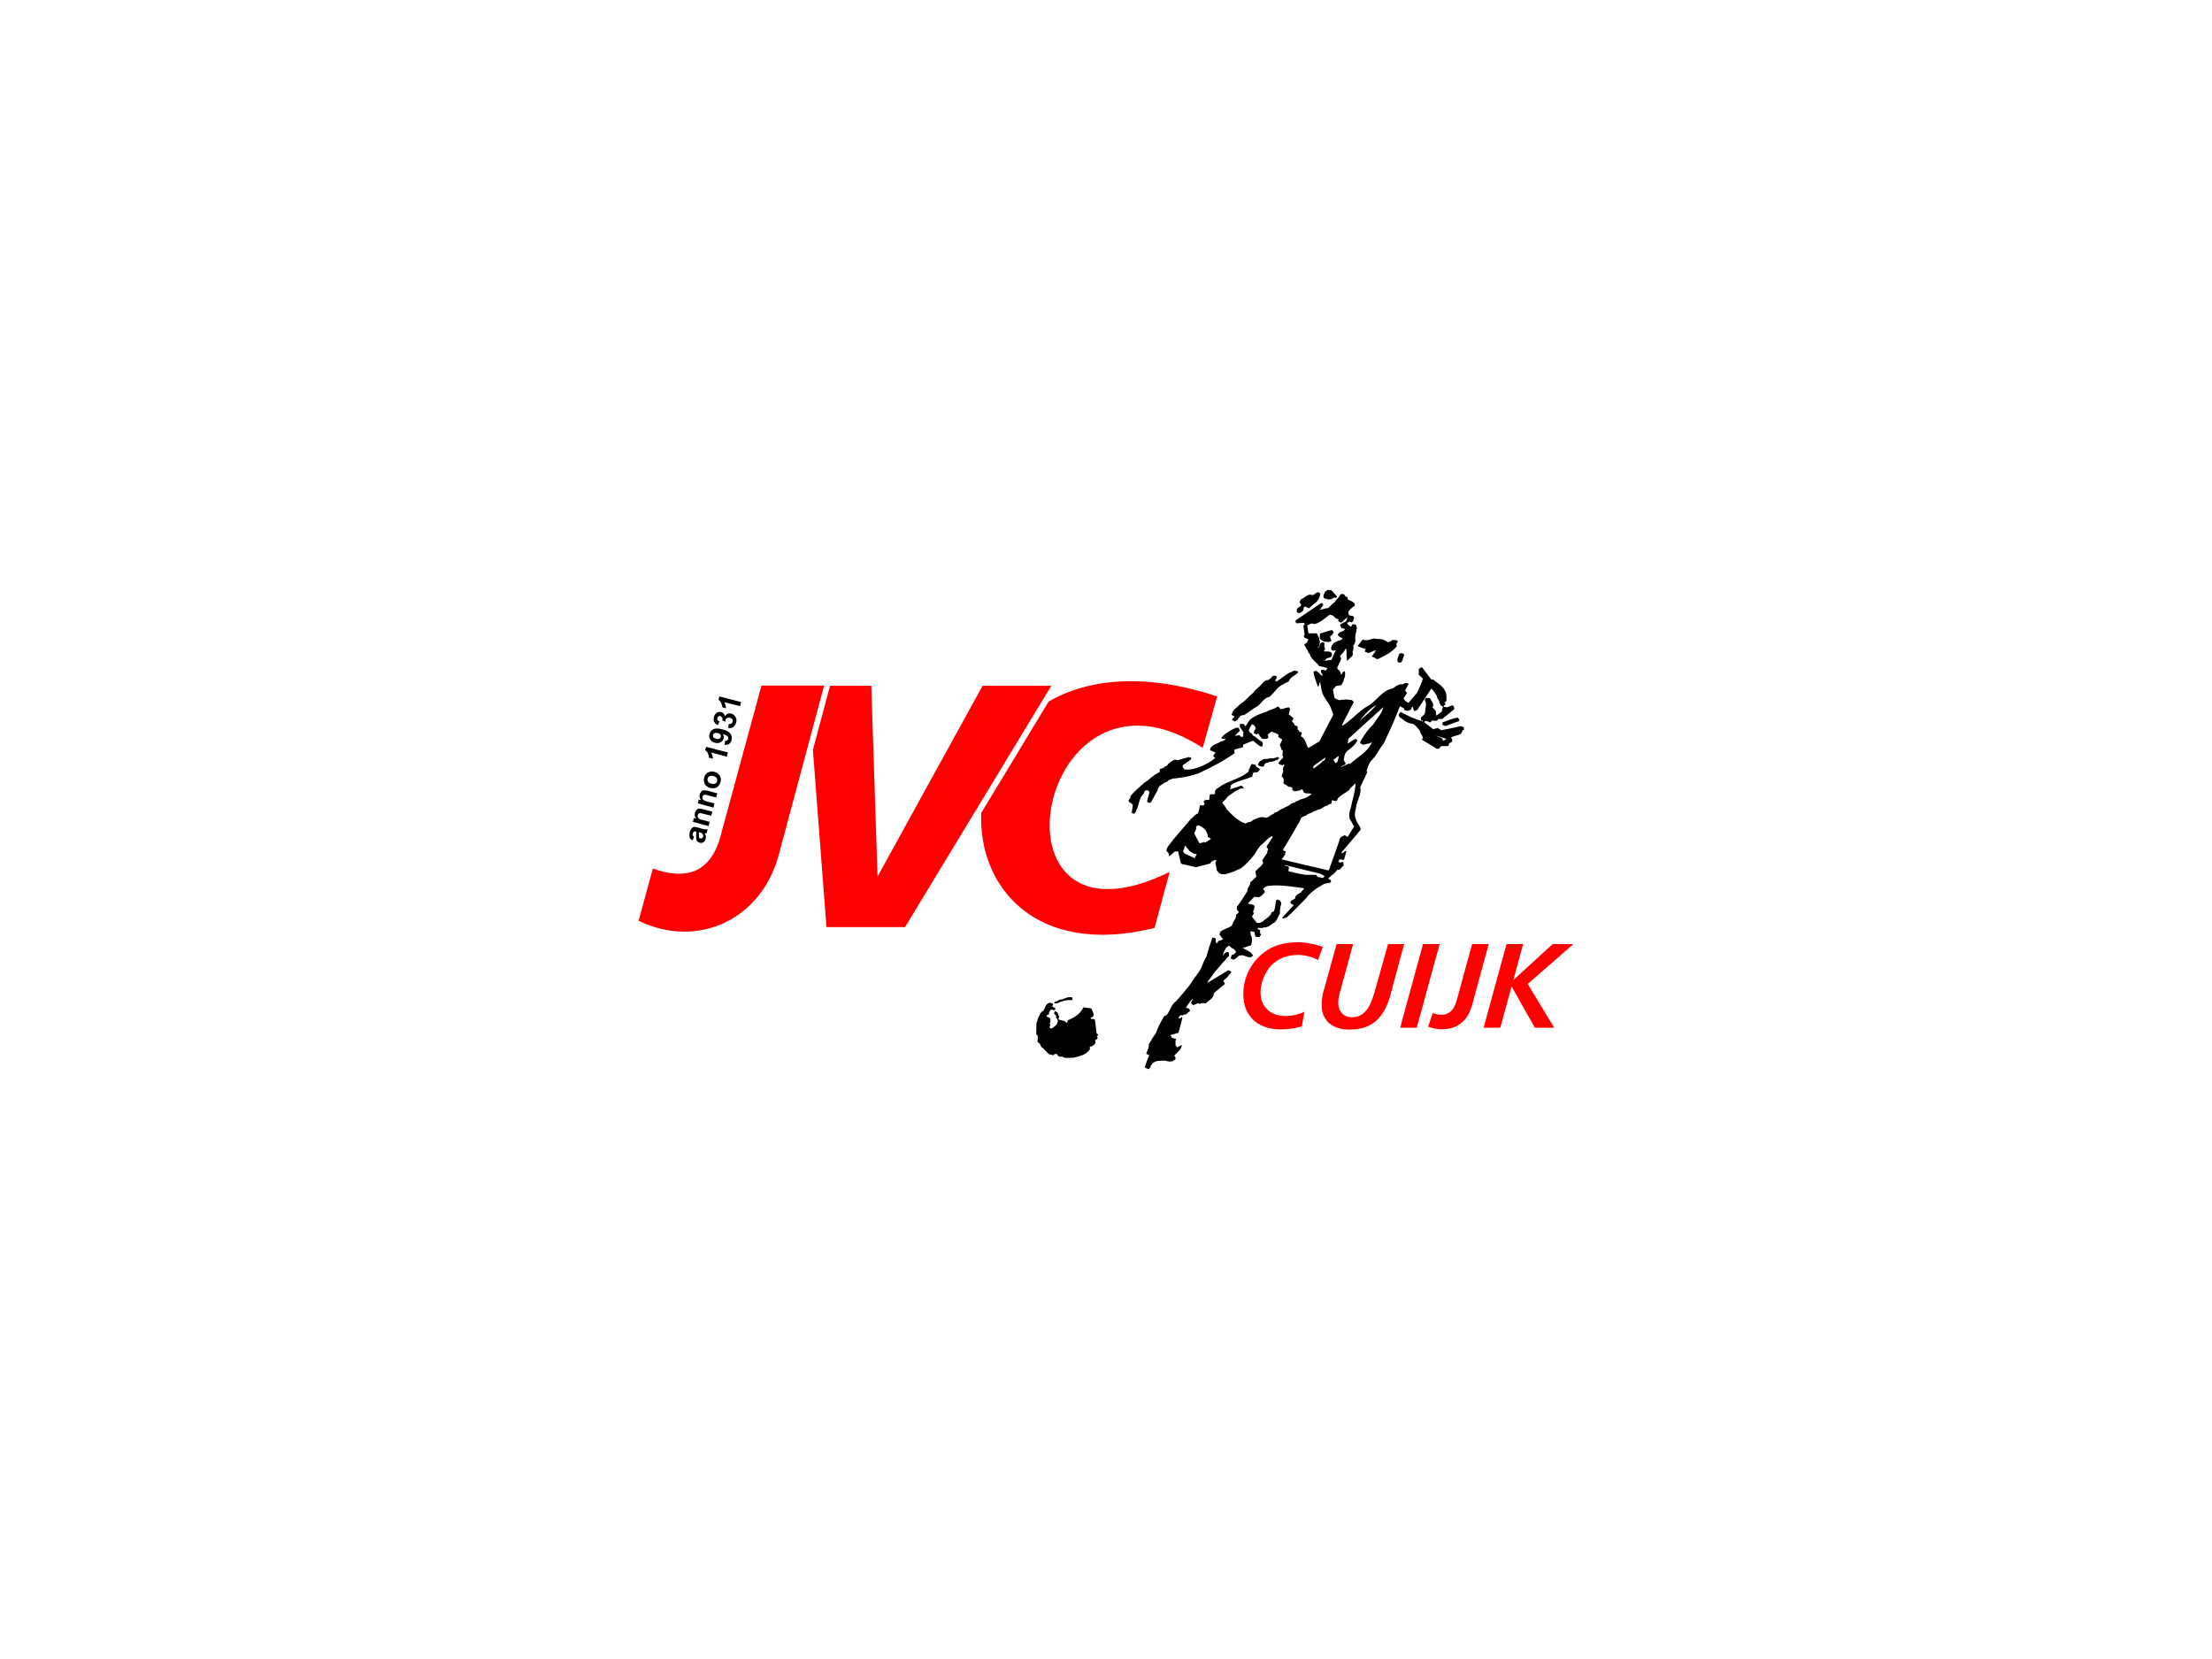 <?xml version="1.0" encoding="UTF-8"?>
<svg xmlns="http://www.w3.org/2000/svg" xmlns:xlink="http://www.w3.org/1999/xlink" width="800pt" height="600pt" viewBox="0 0 800 600" version="1.1">
<g id="surface1">
<path style=" stroke:none;fill-rule:nonzero;fill:rgb(100%,0%,0%);fill-opacity:1;" d="M 423.02 315.344 C 353.719 349.285 374.648 231.379 434.988 270.477 L 440.203 251.879 C 413.812 243.16 393.43 245.555 379.254 253.719 L 354.887 293.984 C 353.719 320.504 374.465 346.281 417.555 335.602 "/>
<path style=" stroke:none;fill-rule:nonzero;fill:rgb(100%,0%,0%);fill-opacity:1;" d="M 275.398 247.949 L 260.605 302.336 C 256.859 316.328 247.41 318.168 236.113 314.117 L 230.961 333.023 C 252.562 343.395 275.461 332.41 281.656 309.145 L 298.047 247.949 "/>
<path style=" stroke:none;fill-rule:nonzero;fill:rgb(100%,0%,0%);fill-opacity:1;" d="M 355.379 248.012 L 317.383 317.004 L 315.109 248.012 L 300.195 248.012 L 293.996 271.215 L 298.906 335.293 L 327.324 335.293 L 380.234 248.012 "/>
<path style=" stroke:none;fill-rule:nonzero;fill:rgb(100%,0%,0%);fill-opacity:1;" d="M 507.848 341.434 L 502.016 341.434 L 497.227 358.434 C 496.309 361.812 495.199 364.27 493.914 365.676 C 492.625 367.148 491.027 367.887 489.004 367.887 C 487.406 367.887 486.117 367.395 485.258 366.355 C 484.336 365.309 483.906 363.895 484.031 362.18 C 484.031 361.625 484.09 361.074 484.215 360.461 C 484.336 359.969 484.461 359.355 484.645 358.742 L 489.367 341.434 L 483.414 341.434 L 478.875 357.82 C 478.57 358.617 478.383 359.414 478.262 360.215 C 478.262 360.336 478.262 360.461 478.199 360.582 C 478.074 361.258 478.074 361.934 478.016 362.547 C 477.953 363.711 478.016 364.754 478.199 365.738 C 478.57 367.336 479.305 368.684 480.41 369.789 C 482.25 371.508 484.766 372.367 488.145 372.367 C 492.07 372.367 495.199 371.328 497.598 369.297 C 499.988 367.211 501.77 363.961 502.934 359.602 L 507.109 344.07 "/>
<path style=" stroke:none;fill-rule:nonzero;fill:rgb(100%,0%,0%);fill-opacity:1;" d="M 520.676 341.434 L 514.656 341.434 L 507.109 368.992 L 506.434 371.695 L 512.387 371.695 L 518.586 348.98 "/>
<path style=" stroke:none;fill-rule:nonzero;fill:rgb(100%,0%,0%);fill-opacity:1;" d="M 538.41 341.434 L 532.398 341.434 L 526.75 362.117 C 526.258 363.711 525.586 364.941 524.723 365.738 C 523.805 366.598 522.637 367.027 521.227 367.027 C 520.797 367.027 520.367 366.965 519.875 366.844 C 519.508 366.785 519.078 366.66 518.586 366.535 C 518.465 366.477 518.281 366.477 518.156 366.414 L 516.5 371.328 C 517.234 371.57 517.914 371.812 518.586 371.938 C 518.711 371.996 518.773 371.996 518.895 371.996 C 519.691 372.121 520.551 372.246 521.348 372.246 C 524.297 372.246 526.625 371.508 528.406 370.035 C 530.309 368.621 531.602 366.355 532.461 363.285 L 537.492 344.809 "/>
<path style=" stroke:none;fill-rule:nonzero;fill:rgb(100%,0%,0%);fill-opacity:1;" d="M 569.043 341.434 L 561.555 341.434 L 547.312 354.445 L 550.871 341.434 L 544.859 341.434 L 537.492 368.316 L 536.57 371.695 L 542.586 371.695 L 546.699 356.777 L 555.105 371.695 L 562.105 371.695 L 552.531 355.855 "/>
<path style=" stroke:none;fill-rule:nonzero;fill:rgb(100%,0%,0%);fill-opacity:1;" d="M 478.445 342.477 C 478.383 342.414 478.32 342.414 478.199 342.352 C 476.664 341.863 475.191 341.434 473.781 341.246 C 472.309 340.941 470.832 340.758 469.543 340.758 C 467.027 340.758 464.695 341.125 462.605 341.676 C 460.52 342.352 458.617 343.273 457.082 344.5 C 454.871 346.219 453.156 348.246 451.867 350.641 C 450.578 353.035 449.898 355.613 449.719 358.25 C 449.41 362.605 450.516 365.984 452.969 368.562 C 455.363 371.02 458.863 372.305 463.344 372.305 C 464.574 372.305 465.797 372.184 467.09 371.996 C 468.316 371.879 469.543 371.57 470.832 371.203 L 471.754 365.922 C 470.59 366.477 469.422 366.785 468.316 367.086 C 467.215 367.336 466.105 367.457 465.062 367.457 C 462.055 367.457 459.723 366.598 458.129 364.879 C 456.469 363.223 455.73 360.953 455.918 358.066 C 456.039 356.531 456.41 354.938 457.082 353.398 C 457.695 351.867 458.617 350.453 459.602 349.352 C 460.828 348 462.301 347.02 463.957 346.34 C 465.555 345.73 467.395 345.359 469.543 345.359 C 470.711 345.359 471.938 345.547 473.164 345.852 C 474.332 346.098 475.496 346.59 476.664 347.203 L 478.199 343.09 "/>
<path style=" stroke:none;fill-rule:nonzero;fill:rgb(0%,0%,0%);fill-opacity:1;" d="M 397.176 374.145 C 396.809 374.145 396.992 373.715 396.621 373.84 L 396.012 368.871 C 395.887 368.379 395.09 368.621 394.602 368.504 C 394.535 368.379 394.414 368.254 394.414 368.129 L 395.336 367.645 C 395.398 367.336 395.578 367.027 395.52 366.535 C 395.398 366.414 395.273 366.355 395.336 366.047 C 395.027 365.676 395.027 365.062 394.602 364.695 L 391.898 364.328 L 391.773 364.391 C 390.914 366.535 388.523 368.008 386.559 368.871 C 385.883 368.992 386.191 369.605 385.82 369.91 C 385.516 370.219 385.758 369.605 385.453 369.73 C 385.516 369.422 385.023 369.547 385.086 369.297 L 384.594 369.176 L 382.875 368.746 C 382.938 368.504 382.691 368.008 383.121 367.887 L 382.383 366.047 C 382.016 366.23 382.016 365.676 381.648 365.617 L 381.277 366.23 C 381.219 366.414 381.219 366.598 381.402 366.719 C 381.34 367.027 381.707 366.844 381.707 367.148 C 382.137 367.211 381.895 367.766 381.953 368.129 C 381.953 368.504 382.508 368.191 382.383 368.684 C 382.75 369.051 382.508 369.73 382.32 370.094 C 382.32 370.648 381.648 370.711 381.523 371.203 C 380.91 371.387 380.297 372.426 379.621 371.754 C 379.684 371.449 379.5 371.02 379.867 370.895 C 379.805 370.648 379.93 370.406 379.621 370.281 C 379.562 370.094 379.684 369.852 379.867 369.789 C 379.805 369.234 380.113 368.562 379.684 368.129 C 379.254 368.191 379.07 367.703 378.762 367.828 C 378.824 367.645 378.641 367.645 378.52 367.645 C 378.332 367.211 378.824 367.336 378.824 366.965 C 379.684 367.148 379.191 366.23 379.621 365.859 C 379.5 365.555 379.93 365.676 379.867 365.434 C 379.992 365.004 380.422 365.246 380.789 365.125 C 380.664 365.434 381.094 365.371 381.219 365.434 C 381.219 365.062 381.586 365.309 381.648 365.004 C 381.953 364.391 380.91 364.391 380.605 363.961 C 380.543 363.652 380.973 363.465 380.852 363.223 C 380.664 362.605 380.051 362.855 379.621 362.672 C 378.453 362.855 378.027 364.145 377.656 365.062 C 377.289 365.801 376.059 366.168 376.059 367.148 C 375.262 367.949 375.324 369.113 374.836 370.035 L 374.773 374.086 C 375.816 374.703 375.203 375.867 375.203 376.785 L 376.121 377.523 C 376 377.891 376.555 377.953 376.367 378.383 C 376.555 378.324 376.613 378.566 376.676 378.691 C 377.781 379.363 378.52 380.715 379.684 381.391 C 380.234 381.145 381.035 382.188 381.34 381.203 C 381.648 381.203 382.074 381.145 382.32 381.27 C 382.32 381.637 382.875 381.82 382.875 382.129 L 384.227 382.129 C 384.348 382.254 384.473 382.312 384.594 382.371 C 385.637 382.859 386.988 382.434 388.152 382.559 C 390.301 382.004 392.574 381.699 394.109 379.609 C 394.23 379.305 394.047 378.812 394.23 378.445 C 395.027 378.691 395.398 377.953 395.949 377.586 C 396.258 377.156 396.258 376.727 396.012 376.297 C 396.258 376.297 396.379 375.805 396.621 375.926 C 396.992 375.805 396.867 375.312 396.93 375.066 C 396.809 375.008 396.562 375.008 396.688 374.824 C 396.992 374.762 397.055 374.332 397.176 374.145 "/>
<path style=" stroke:none;fill-rule:nonzero;fill:rgb(0%,0%,0%);fill-opacity:1;" d="M 481.328 229.906 C 481.941 229.781 481.758 229.168 482.371 228.859 C 482.434 228.492 481.941 228.613 482.125 228.184 C 482.004 228.004 481.816 227.941 481.574 227.879 L 479.855 228.371 L 477.34 229.168 L 477.34 230.703 C 477.398 231.5 478.262 231.438 478.688 231.992 C 479.059 232.113 479.488 232.055 479.855 232.113 C 480.039 232.113 480.227 232.176 480.406 232.297 C 480.594 232.055 480.961 232.176 481.266 231.992 C 481.207 231.809 481.449 231.93 481.512 231.809 C 481.512 231.07 480.652 230.395 481.328 229.906 "/>
<path style=" stroke:none;fill-rule:nonzero;fill:rgb(0%,0%,0%);fill-opacity:1;" d="M 521.777 261.207 C 521.84 261.516 521.656 261.758 521.594 261.883 C 521.84 261.883 521.719 262.129 521.777 262.312 L 522.27 262.312 C 522.453 262.312 522.453 262.438 522.453 262.621 C 523.191 262.438 523.926 262.188 524.664 261.883 C 525.707 261.516 526.688 261.086 527.734 260.777 L 527.734 260.043 C 527.484 260.105 527.484 259.855 527.484 259.797 C 527.301 259.797 527.301 259.492 526.996 259.551 C 526.195 259.672 525.398 259.922 524.664 260.164 C 523.68 260.531 522.762 260.898 521.777 261.207 "/>
<path style=" stroke:none;fill-rule:nonzero;fill:rgb(0%,0%,0%);fill-opacity:1;" d="M 455.305 277.043 C 455.918 277.043 456.531 277.41 457.082 277.168 C 457.145 276.801 457.391 276.43 457.516 276.125 L 458.805 275.691 L 459.539 275.449 C 460.336 275.633 461.137 275.02 461.992 274.773 C 462.18 274.586 462.672 274.344 462.547 273.977 C 462.301 274.102 462.242 273.914 462.117 273.789 C 461.629 273.547 461.812 274.281 461.258 273.977 C 460.645 274.465 459.723 274.16 458.926 274.281 C 458.863 274.344 458.805 274.344 458.805 274.402 C 458.191 274.648 457.328 274.281 456.715 274.711 C 456.473 274.711 456.473 275.078 456.227 274.957 C 455.672 275.324 455.121 275.633 455.059 276.367 C 454.812 276.738 455.363 276.676 455.305 277.043 "/>
<path style=" stroke:none;fill-rule:nonzero;fill:rgb(0%,0%,0%);fill-opacity:1;" d="M 435.906 304.727 C 435.602 304.852 435.539 304.359 435.172 304.539 C 435.109 304.664 435.051 304.727 434.984 304.727 C 434.742 304.852 434.375 304.605 434.25 304.973 C 434.004 305.035 433.82 305.035 433.699 304.852 C 433.758 304.664 433.574 304.48 433.512 304.48 L 431.918 301.41 C 432.164 300.617 432.84 300 432.531 298.957 C 432.652 298.957 432.777 298.957 432.777 298.836 C 432.715 298.648 433.145 298.773 433.023 298.469 C 433.82 298.469 434.375 298.895 434.984 299.328 C 435.172 299.512 435.355 299.633 435.602 299.754 C 436.273 300.617 436.828 301.473 436.828 302.641 C 436.828 303.008 437.441 302.578 437.32 303.066 C 437.562 303.008 437.809 303.316 438.055 303.316 Z M 432.223 310.434 L 430.383 309.574 L 428.234 308.594 C 428.051 308.285 427.684 307.734 428.109 307.367 C 428.543 306.938 428.109 306.441 428.664 306.016 L 428.664 305.711 C 428.969 305.77 428.848 306.203 429.031 306.441 C 429.34 306.812 430.016 307.246 430.137 307.734 C 430.195 307.797 430.262 307.855 430.383 307.918 C 431.121 308.348 431.855 308.961 432.84 308.898 C 432.652 309.453 432.039 309.883 432.223 310.434 M 464.816 307.797 C 464.387 307.918 464.512 307.551 464.141 307.551 C 464.203 307.367 464.082 307.305 464.02 307.305 C 465.801 304.238 467.762 301.23 469.422 298.035 C 470.035 297.422 470.219 296.562 470.586 295.766 C 470.957 295.457 471.387 295.336 471.812 295.148 C 472.246 295.027 472.613 294.844 472.918 294.477 C 473.781 294.168 474.578 293.926 475.191 293.309 C 475.93 293.496 476.418 292.633 477.156 292.754 C 478.137 292.391 478.875 291.594 479.855 291.406 C 479.918 291.406 479.918 291.406 479.98 291.348 C 480.406 291.039 480.898 290.672 481.391 290.73 C 481.883 290.301 481.328 289.504 482.004 289.383 C 482.25 289.75 482.801 289.629 483.293 289.629 L 483.414 289.629 C 483.781 289.441 483.539 289.016 483.906 288.828 L 483.906 288.645 C 485.195 287.414 486.73 286.684 488.02 285.699 L 488.02 285.453 L 490.047 283.43 L 490.227 283.43 C 490.168 286.438 489.062 289.195 488.574 292.082 C 487.961 293.434 487.773 294.965 488.203 296.379 C 488.879 297.117 489.125 298.035 489.738 298.895 L 487.469 302.578 C 486.914 302.766 486.484 301.598 485.871 302.336 C 485.32 302.336 484.949 302.824 484.582 303.191 L 484.215 304.539 L 483.293 307.184 L 480.594 314.73 L 480.223 314.73 L 479.855 314.672 L 477.156 313.996 L 471.812 312.77 L 463.527 310.805 C 464.082 310.188 464.387 309.516 464.879 308.898 C 464.512 308.469 465.43 308.16 464.816 307.797 M 475.008 277.043 L 477.156 275.508 L 479.363 273.914 L 479.059 275.02 L 478.875 274.957 C 478.875 275.387 478.262 274.895 478.32 275.324 C 478.137 275.266 478.137 275.57 478.074 275.691 C 477.77 275.938 477.461 276.188 477.156 276.43 C 476.539 276.922 475.867 277.352 475.191 277.906 C 474.762 277.781 475.066 277.289 475.008 277.043 M 482.738 274.465 C 482.926 274.281 483.105 274.102 483.293 273.977 C 483.477 273.852 483.723 273.668 483.906 273.547 C 484.09 273.668 484.152 273.484 484.215 273.359 L 484.277 273.359 L 483.66 275.633 C 483.539 275.691 483.414 275.758 483.293 275.816 C 483.172 275.879 483.105 275.938 483.047 276.062 C 482.68 275.758 482.621 275.266 482.309 274.957 C 482.25 274.648 482.559 274.465 482.738 274.465 M 485.074 277.23 L 486.484 276.492 C 486.426 276.246 486.977 275.879 486.484 275.816 C 486.301 275.57 486.242 275.141 485.996 275.078 C 486.117 273.73 486.242 272.316 487.527 271.395 C 488.816 270.414 489.922 269.496 490.781 268.145 C 490.781 267.898 490.969 267.59 490.598 267.41 C 490.473 267.344 490.352 267.344 490.352 267.223 C 489.367 267.59 488.387 268.328 487.406 268.941 L 487.652 267.223 L 492.684 262.621 L 500.297 255.746 C 499.805 258.078 497.84 260.043 496.613 262.066 C 495.016 263.48 493.789 265.258 492.684 267.039 C 492.438 267.527 492.133 268.02 491.883 268.449 C 492.07 268.82 492.316 269.129 492.684 269.246 C 492.805 269.246 492.93 269.309 493.055 269.309 C 493.668 269.309 494.219 268.879 494.832 269.004 L 496.184 268.449 C 495.445 270.168 494.156 271.52 492.684 272.746 C 491.211 273.977 489.492 275.141 488.082 276.43 L 488.02 276.125 C 487.035 276.43 486.055 277.043 485.074 277.41 Z M 492.684 259.492 C 494.094 257.77 495.938 255.992 497.777 254.945 C 496.367 256.789 494.402 258.324 492.684 259.855 C 492.438 260.105 492.133 260.348 491.883 260.594 C 492.133 260.227 492.379 259.855 492.684 259.492 M 478.688 317.371 C 478.566 317.246 478.445 317.434 478.445 317.555 C 478.016 317.492 477.586 317.371 477.156 317.246 C 476.973 317.246 476.727 317.188 476.539 317.188 C 476.477 317.062 476.477 317.004 476.477 316.879 C 476.051 316.941 476.297 316.512 476.051 316.391 L 471.938 316.391 C 471.879 316.328 471.879 316.328 471.812 316.328 C 469.789 316.02 467.949 315.59 466.047 315.102 C 465.801 314.484 466.656 313.445 465.676 313.32 L 464.633 313.016 L 464.695 312.828 L 471.812 314.609 L 477.156 315.898 L 477.586 316.02 L 478.996 316.816 C 478.996 317.004 478.875 317.188 478.688 317.371 M 479.855 238.867 L 478.504 239.051 L 478.504 238.926 C 478.875 238.988 479.242 238.988 479.363 238.621 C 479.305 238.312 479.73 238.496 479.672 238.188 C 479.73 238.188 479.797 238.129 479.855 238.129 C 480.594 237.758 481.816 237.883 481.695 236.715 C 481.941 236.227 481.328 236.41 481.512 235.855 C 481.391 235.797 480.961 235.98 481.023 235.734 C 480.652 235.609 480.285 235.551 479.855 235.609 C 479.609 235.609 479.426 235.609 479.242 235.672 L 478.812 235.426 C 478.996 235.184 479.305 234.816 479.242 234.445 C 478.75 234.016 479.059 233.156 478.996 232.48 C 478.629 232.543 478.445 232.113 478.074 232.234 C 478.137 232.543 477.586 232.359 477.711 232.605 C 477.34 232.605 477.586 233.031 477.277 233.156 C 477.34 233.402 477.277 233.711 477.156 233.895 C 477.094 234.078 476.973 234.199 476.785 234.262 L 476.355 234.262 C 476.785 234.199 477.031 233.953 477.156 233.586 C 477.094 233.402 477.156 233.219 477.156 233.031 C 477.277 232.48 477.523 231.992 477.156 231.438 L 477.156 231.379 C 477.219 230.578 476.785 230.148 476.418 229.535 C 476.539 229.289 476.234 229.227 476.109 229.047 L 473.227 229.047 L 472.797 226.16 C 473.594 225.914 474.395 225.113 475.254 225.73 C 475.93 225.605 476.602 225.359 477.156 224.992 C 478.137 224.504 478.996 223.766 479.855 223.09 C 480.223 222.785 480.594 222.539 480.961 222.289 L 482.309 222.723 C 482.188 223.09 482.68 222.844 482.621 223.215 C 482.801 223.395 483.047 223.582 483.293 223.703 C 483.539 223.824 483.844 223.949 484.09 224.012 C 484.152 224.195 484.09 224.379 483.906 224.504 C 484.152 224.871 484.645 224.871 484.828 225.176 L 485.137 225.113 L 487.469 223.09 C 487.035 223.766 487.098 225.113 485.934 225.113 C 485.688 225.301 485.379 225.547 485.012 225.605 C 484.762 225.852 484.461 226.098 484.828 226.406 C 484.703 226.773 485.137 226.773 485.074 227.02 C 485.258 227.508 485.871 227.02 485.996 227.387 C 486.117 227.449 486.301 227.449 486.484 227.449 C 486.301 227.816 485.934 228.062 485.809 228.309 C 485.195 228.121 485.074 228.734 484.582 228.551 C 484.398 228.98 483.66 229.227 483.906 229.781 C 484.152 230.086 484.52 230.273 484.645 230.453 C 484.887 230.641 485.625 230.516 485.562 231.07 C 485.32 231.008 485.258 231.254 485.258 231.379 C 484.645 231.562 483.906 231.746 483.293 232.051 C 482.434 232.422 481.758 232.973 481.512 234.016 C 481.266 234.262 481.512 234.691 481.449 234.938 C 481.695 235.184 482.066 235.121 482.309 235.488 C 482.371 235.062 482.863 235.305 483.172 235.246 C 482.434 236.227 482.125 237.453 481.574 238.621 Z M 521.164 266.609 C 521.84 266.793 522.453 266.98 523.066 267.223 L 523.066 267.285 C 522.82 267.223 522.945 267.652 522.574 267.527 C 522.453 267.898 522.086 267.652 521.965 267.961 C 521.656 267.715 521.84 267.039 521.348 266.98 C 521.348 266.855 521.227 266.855 521.164 266.793 C 521.043 266.793 520.859 266.855 520.734 266.672 L 519.262 266.059 C 519.938 266.18 520.551 266.426 521.164 266.609 M 452.727 346.098 L 452.785 345.852 C 453.094 346.035 452.848 345.547 453.156 345.664 C 453.156 345.238 452.543 344.992 452.48 344.562 C 451.5 343.949 450.453 343.336 449.41 342.906 C 450.391 342.535 451.438 342.23 452.48 341.859 C 452.848 340.695 453.031 339.098 452.297 338.121 C 452.297 337.688 452.359 337.258 452.113 336.891 C 452.602 336.828 453.277 336.891 453.707 337.133 L 453.953 338.609 L 454.074 338.609 C 454.32 339.039 454.996 338.789 455.426 338.855 C 455.797 338.789 455.609 338.301 456.039 338.301 C 455.918 338.121 456.223 337.629 455.73 337.688 L 455.73 336.336 C 455.363 336.336 455.18 336.031 454.871 336.031 C 454.871 335.91 454.812 335.723 454.934 335.602 C 455.609 335.539 456.469 335.785 457.082 335.414 C 457.762 335.48 458.25 335.293 458.805 335.047 C 459.602 334.621 460.336 333.824 461.195 333.453 C 461.992 332.531 462.238 331.367 462.914 330.383 C 462.977 329.711 462.793 329.035 463.035 328.48 C 462.914 327.621 463.715 327.066 463.223 326.211 C 462.977 325.656 462.363 325.352 461.809 325.352 L 461.809 325.41 C 461.809 325.598 461.629 325.535 461.504 325.598 C 461.32 326.945 461.137 328.355 460.766 329.645 C 460.398 329.523 460.215 329.891 459.906 329.891 C 459.844 330.32 459.602 330.629 459.414 330.996 C 459.109 331.121 458.926 331.305 458.805 331.609 C 458.738 331.672 458.738 331.672 458.68 331.734 C 458.004 332.227 457.266 332.656 456.715 333.27 C 456.41 333.328 456.102 333.516 455.797 333.758 C 455.363 333.824 454.812 333.883 454.445 333.637 L 452.785 331.488 L 453.402 330.508 C 453.461 330.32 453.523 330.016 453.215 330.016 C 453.156 329.035 454.137 328.355 453.461 327.312 L 451.438 326.824 L 451.438 326.641 L 453.707 324.246 L 453.77 324.43 L 455.551 324.43 C 455.73 324.246 455.918 324.125 456.102 324.062 C 456.594 323.629 457.023 323.203 457.391 322.711 C 457.637 322.344 457.082 322.219 457.207 321.852 C 456.898 321.914 456.961 321.605 456.715 321.547 C 456.961 321.48 456.898 321.234 457.207 321.176 C 457.207 320.871 457.574 320.871 457.82 320.746 C 457.941 320.438 458.371 320.438 458.805 320.379 C 458.926 320.379 459.109 320.379 459.23 320.316 C 463.59 319.949 467.578 320.746 471.57 321.234 C 471.629 321.852 470.77 322.035 470.648 322.586 C 469.973 323.324 468.379 323.449 468.438 324.859 C 467.949 325.473 466.477 325.535 466.781 326.641 C 466.723 327.066 467.336 326.703 467.273 327.129 C 467.578 327.066 467.703 327.254 467.887 327.375 L 463.836 331.734 L 463.836 332.164 C 464.324 332.469 464.695 331.672 465.125 331.98 C 467.578 329.891 469.543 327.684 471.812 325.41 C 472 325.227 472.184 325.043 472.367 324.859 C 473.719 323.02 475.375 321.789 477.156 320.688 C 477.711 320.379 478.262 320.074 478.812 319.703 L 479.855 319.457 L 481.328 319.148 C 481.328 318.844 481.391 318.535 481.266 318.23 C 480.84 318.168 480.594 317.922 480.406 317.617 C 481.328 316.695 482.496 316.082 483.293 315.039 C 483.414 314.914 483.477 314.793 483.602 314.609 C 483.844 314.484 484.336 314.793 484.52 314.363 C 484.887 314.484 484.828 313.934 485.195 313.934 C 485.137 313.688 485.32 313.562 485.504 313.383 C 486.301 313.258 485.688 312.461 485.871 311.906 C 485.562 311.477 484.949 312.09 484.461 311.906 C 484.336 311.785 483.969 311.785 484.031 311.477 C 484.09 311.418 484.152 311.418 484.277 311.418 C 484.277 311.172 484.215 310.988 484.461 310.863 C 484.762 310.863 485.195 310.621 485.379 310.988 C 485.688 311.172 485.871 310.926 486.117 310.805 C 486.363 309.758 486.789 308.715 486.977 307.672 C 486.852 307.797 486.73 307.855 486.547 307.797 C 486.18 307.98 485.871 308.41 485.441 308.594 C 485.32 308.531 485.074 308.531 485.195 308.285 L 492.07 300.121 C 492.07 299.938 492.133 299.57 491.949 299.387 C 491.578 298.223 490.535 297.422 490.352 296.195 C 489.555 294.598 490.352 292.754 490.598 291.16 C 491.09 289.016 492.438 286.988 491.949 284.715 L 492.684 283.121 L 494.402 279.5 C 494.465 279.379 494.586 278.949 494.219 278.949 C 494.523 277.66 495.078 276.367 495.691 275.324 C 497.777 273.547 498.699 270.969 500.48 268.82 C 502.199 265.137 503.977 261.395 505.449 257.586 C 505.758 256.852 506.004 256.113 506.312 255.379 C 506.434 255.379 506.555 255.496 506.68 255.621 C 506.926 255.809 507.172 255.992 507.539 255.93 C 507.664 256.176 507.969 256.422 507.906 256.852 L 509.32 257.094 C 509.688 256.789 510.117 256.789 510.484 256.359 C 510.301 255.992 510.793 255.809 510.793 255.496 C 511.16 255.867 511.16 256.48 511.406 257.094 C 511.895 257.219 512.203 256.91 512.57 256.727 L 517.664 249.055 C 518.586 249.789 519.016 250.773 519.633 251.691 C 519.633 252.738 520.734 253.23 520.613 254.336 C 520.918 254.52 520.918 255.008 521.164 255.191 C 521.227 255.312 521.348 255.312 521.531 255.312 C 521.473 255.621 521.898 255.379 521.898 255.684 C 521.777 256.234 521.348 256.605 521.531 257.219 C 521.41 257.281 521.285 257.402 521.164 257.523 C 520.613 258.016 520 258.445 519.445 258.812 L 519.262 257.094 L 518.094 255.809 C 518.953 254.578 517.543 253.535 517.176 252.434 L 515.516 252.434 C 515.516 252.613 515.641 252.98 515.27 252.98 C 515.27 253.23 515.336 253.535 515.578 253.719 C 516.008 255.07 515.395 256.234 515.453 257.523 L 515.336 257.586 C 515.453 258.508 514.473 258.754 514.168 259.367 C 513.738 259.426 513.984 259.922 513.922 260.348 C 514.043 260.656 514.352 260.531 514.598 260.594 C 514.535 260.715 514.598 260.84 514.535 260.898 L 514.414 260.898 C 514.352 260.898 514.227 260.898 514.227 260.777 C 511.59 260.043 509.012 258.812 506.68 257.523 L 506.617 257.523 C 506.555 257.523 506.496 257.586 506.496 257.648 C 506.066 257.836 505.883 258.445 505.883 258.812 C 506.066 259.121 506.25 259.609 506.617 259.672 L 506.68 259.672 C 507.781 260.531 508.949 261.516 510.484 261.699 C 511.836 261.883 512.57 263.297 513.492 264.215 C 513.492 265.137 514.352 265.688 514.535 266.609 C 514.902 267.223 514.105 266.98 514.352 267.59 L 518.219 269.922 C 518.953 270.168 519.387 271.148 520.367 270.723 C 520.613 270.602 520.859 270.414 520.918 270.047 C 521.043 270.109 521.102 270.047 521.164 269.984 C 521.164 269.922 521.227 269.922 521.227 269.859 L 523.867 269.801 C 523.988 269.496 523.867 268.758 524.48 268.695 C 524.48 268.574 524.602 268.574 524.664 268.512 C 524.848 268.449 525.094 268.512 525.031 268.266 C 525.586 267.715 524.91 267.16 524.848 266.609 L 528.223 265.504 L 528.652 264.891 C 528.961 264.645 528.715 263.848 529.449 264.09 C 529.387 263.785 529.449 263.355 529.387 262.988 L 528.344 262.621 L 524.664 263.418 L 521.285 264.09 L 521.164 264.031 L 520 263.297 L 518.344 263.727 L 515.09 261.207 L 515.09 261.023 C 515.336 260.84 515.453 260.656 515.887 260.777 C 516.254 260.961 516.621 260.84 516.805 261.145 C 517.359 261.516 517.602 260.84 517.973 260.594 C 518.648 260.594 519.691 261.086 520.184 260.043 L 521.594 260.043 L 524.664 257.523 L 525.953 256.48 L 525.891 255.684 C 525.645 255.621 525.77 255.312 525.586 255.254 C 525.461 255.312 525.461 255.133 525.461 255.008 C 525.215 255.133 524.91 255.191 524.664 255.312 C 524.172 255.496 523.621 255.746 523.066 255.867 C 522.945 255.496 522.512 255.746 522.145 255.684 C 522.207 255.621 522.27 255.379 522.086 255.312 C 522.27 255.312 522.328 254.887 522.699 255.008 L 522.699 254.336 C 522.637 254.273 522.328 254.273 522.453 254.086 C 522.699 253.965 522.82 253.535 523.129 253.594 L 523.129 251.691 C 523.066 250.281 522.27 248.992 521.164 247.949 C 520.676 247.52 520.184 247.152 519.633 246.781 C 518.953 246.539 518.648 245.434 517.664 245.801 L 514.352 241.383 C 513.738 241.195 513.492 241.871 513.125 241.934 L 513.125 244.02 L 514.535 245.371 C 514.965 245.801 514.105 245.68 514.414 246.23 C 513.676 247.703 513.246 249.238 512.449 250.648 C 511.469 251.754 510.422 252.922 509.504 254.086 C 508.891 254.273 508.766 253.594 508.336 253.594 C 507.906 253.41 508.031 252.98 507.664 252.738 C 507.723 252.062 508.457 251.449 508.766 250.773 C 508.828 250.648 508.891 250.344 508.703 250.281 C 508.273 250.344 508.457 249.852 508.152 249.73 L 509.504 247.273 L 509.32 247.273 C 508.949 246.844 508.457 247.09 507.969 247.027 C 507.969 247.461 507.539 247.152 507.477 247.52 C 507.172 247.461 506.926 247.461 506.68 247.461 C 506.25 247.52 505.82 247.645 505.449 247.828 C 504.836 248.133 504.285 248.621 503.734 248.992 C 500.172 249.547 498.086 253.043 495.324 255.008 C 494.402 255.438 493.547 255.992 492.684 256.664 C 490.352 258.445 488.324 260.715 485.746 262.312 C 485.625 262.371 485.441 262.559 485.32 262.371 C 486.547 259.609 488.082 256.973 489.43 254.273 C 489.984 253.781 489.125 253.594 489.004 253.23 C 487.652 252.922 485.809 252.922 484.336 253.23 L 483.293 252.801 L 482.68 252.492 L 482.066 249.422 L 483.23 248.07 L 483.293 248.07 L 485.012 247.828 L 485.195 247.703 C 485.32 247.398 485.504 247.152 485.562 246.906 C 485.871 246.723 485.996 246.23 485.934 245.801 C 486.484 245.004 486.484 244.203 486.484 243.285 C 486.426 243.039 486.301 242.793 486.117 242.73 C 486.055 243.039 485.688 242.855 485.562 243.16 C 485.625 243.469 485.195 243.531 485.258 243.836 C 485.137 243.898 484.949 243.961 484.828 243.836 C 485.074 243.285 484.582 243.039 484.461 242.547 C 484.277 242.363 484.152 242.18 483.906 242.242 C 483.66 241.934 483.66 241.504 483.66 241.195 C 483.906 241.016 483.781 240.645 484.152 240.645 C 483.969 239.848 485.012 239.418 484.828 238.559 C 485.441 238.129 484.703 237.758 484.645 237.328 C 485.195 236.41 486.301 235.797 486.547 234.691 C 486.73 234.691 486.852 234.875 486.977 234.938 C 486.977 236.348 487.035 237.758 487.16 239.051 L 489.062 237.211 C 489.43 236.777 489.184 236.039 489.184 235.488 C 489.738 234.875 489.43 234.016 489.43 233.402 C 490.473 232.48 490.105 231.133 490.168 229.965 L 490.293 229.594 C 490.168 228.922 490.781 228.309 490.535 227.633 C 491.148 227.203 490.352 226.773 490.598 226.281 C 490.293 225.73 489.801 225.789 489.184 225.789 C 488.879 225.973 488.879 226.406 488.574 226.711 C 488.082 226.344 487.59 225.973 487.223 225.547 L 487.344 225.422 C 486.789 224.871 487.836 225.359 487.898 224.871 C 488.082 224.93 488.574 224.746 488.574 225.113 C 488.758 225.176 488.879 225.055 489.004 224.871 C 489.367 225.055 489.125 224.562 489.43 224.688 C 489.309 224.074 489.859 223.766 489.676 223.09 C 489.309 222.723 488.758 222.723 488.203 222.602 C 487.59 222.539 487.773 221.738 487.652 221.312 C 488.02 220.637 488.574 220.082 489.184 219.594 C 489.492 219.594 489.555 219.039 489.922 219.227 L 489.984 218.363 C 489.676 218.301 489.801 217.812 489.43 217.871 C 488.816 217.074 486.977 217.32 487.406 215.91 L 486.789 215.91 C 486.852 215.539 486.363 215.785 486.484 215.422 L 486.18 214.988 L 485.137 214.742 L 485.012 214.988 L 484.828 214.988 L 484.09 216.094 L 483.293 216.953 L 483.23 217.016 C 482.004 218.793 482.621 217.75 482.371 217.996 L 480.285 219.961 L 479.797 219.961 L 477.34 220.574 L 477.34 220.512 L 478.262 219.227 L 478.629 218.547 L 478.566 218.547 C 478.629 218.609 478.445 218.484 478.445 218.426 C 478.383 218.609 478.32 218.301 478.262 218.18 L 477.832 218.117 L 477.156 218.547 L 471.812 222.172 L 468.562 224.379 L 468.562 224.992 L 468.746 225.176 L 468.867 225.422 L 471.629 225.238 L 471.812 225.422 L 471.812 225.73 L 471.754 226.035 L 471.691 226.035 L 471.387 226.281 L 471.812 229.352 L 471.812 229.594 L 471.629 229.781 C 471.445 230.148 471.691 230.332 471.812 230.578 L 471.812 230.703 C 472.309 230.824 472.797 231.008 473.164 231.191 C 473.227 231.379 473.102 231.5 472.918 231.621 C 473.039 231.93 472.676 231.992 472.797 232.297 C 472.551 232.543 472.184 232.664 472 232.91 C 471.691 232.852 471.812 233.219 471.812 233.465 C 472.184 233.77 472.309 234.262 472.488 234.691 C 473.227 235.121 472.797 236.039 473.656 236.41 C 473.902 237.758 475.066 238.742 476.051 239.723 C 476.109 239.848 476.477 239.785 476.355 240.094 C 476.727 240.215 476.848 240.582 477.031 240.891 L 477.156 240.891 C 478.074 241.074 478.996 241.32 479.855 241.566 C 479.918 241.629 479.98 241.629 480.039 241.629 C 479.98 241.75 479.918 241.934 479.855 242.059 C 479.797 242.18 479.73 242.242 479.609 242.301 C 479.672 242.547 479.305 242.488 479.117 242.488 C 478.875 242.121 478.32 242.301 477.953 242.301 C 477.586 242.488 477.832 242.914 477.77 243.223 C 478.137 243.348 477.891 243.715 478.262 243.898 C 478.262 244.145 478.199 244.328 478.199 244.512 C 477.832 244.27 477.523 243.898 477.156 243.531 C 476.848 243.16 476.477 242.855 476.051 242.547 C 475.93 242.914 475.496 242.672 475.254 242.73 C 475.191 242.855 475.129 243.039 475.008 242.977 C 475.254 244.816 476.051 246.539 476.602 248.254 L 476.727 248.254 C 477.031 248.133 476.973 247.766 477.094 247.461 C 477.094 247.336 477.156 247.215 477.156 247.09 C 477.219 246.969 477.277 246.844 477.461 246.844 C 477.711 247.828 477.77 248.934 478.074 249.977 C 478.32 251.266 479.117 252.371 479.855 253.473 C 480.348 254.211 480.777 254.887 481.145 255.621 C 481.512 256.539 482.004 257.523 482.188 258.508 L 479.855 262.988 L 477.156 268.145 C 475.93 268.879 474.637 269.738 473.289 270.414 C 473.102 270.539 472.918 270.23 472.855 270.047 C 472.488 269.309 472.246 268.266 471.812 267.527 C 471.508 266.98 471.078 266.547 470.465 266.301 L 470.465 266.238 C 470.344 266.117 470.527 266.117 470.586 266.117 L 470.832 264.953 C 470.77 264.953 470.648 265.012 470.648 264.953 C 470.648 264.523 470.156 264.828 469.91 264.645 C 469.973 264.336 469.605 264.277 469.664 264.031 L 469.48 264.031 C 469.113 263.727 469.359 263.051 469.301 262.684 C 468.867 262.496 468.438 262.438 468.133 262.188 C 468.258 261.578 467.395 261.27 467.273 260.84 C 467.395 260.469 467.703 260.105 467.824 259.734 L 466.047 258.324 L 466.047 258.203 C 466.598 257.895 466.047 257.219 466.535 256.91 C 466.656 256.48 466.352 256.176 466.23 255.809 C 465.188 255.867 464.266 256.359 463.223 256.48 L 462.977 256.422 C 462.914 256.359 462.852 256.176 462.852 256.051 C 462.547 255.992 462.484 255.379 461.992 255.562 C 461.074 256.422 459.844 256.48 458.805 256.973 C 458.559 257.094 458.371 257.219 458.188 257.34 C 455.98 258.078 453.77 258.812 451.988 260.348 L 450.453 262.684 C 450.148 262.438 450.023 262.066 449.84 261.824 L 448.43 261.824 L 448.43 262.988 C 448.922 263.664 449.41 264.336 449.84 265.137 C 449.777 265.199 449.719 265.199 449.594 265.199 C 449.41 265.688 449.898 265.871 449.531 266.301 C 449.473 266.547 449.105 266.609 448.859 266.484 C 448.797 266.301 448.305 266.238 448.43 265.871 L 446.648 266.117 L 446.648 266.059 L 448.367 264.336 C 448.676 264.09 448.062 263.969 448.242 263.664 C 448.062 263.48 447.875 263.172 447.633 263.109 C 445.91 263.418 444.562 264.586 443.09 265.441 C 442.598 265.871 442.047 266.363 441.738 266.914 C 441.984 267.527 442.902 266.98 443.273 267.344 C 442.902 267.652 442.477 267.898 442.168 268.02 C 441.984 268.266 441.492 267.961 441.371 268.266 C 440.324 269.004 438.977 269.129 438.055 270.168 C 437.809 270.539 437.504 270.906 437.688 271.336 L 439.652 272.195 L 438.914 273.117 C 438.609 273.359 439.039 273.547 438.977 273.789 C 439.344 273.668 439.102 274.102 439.469 274.035 C 439.469 274.102 439.469 274.223 439.406 274.281 C 439.102 274.16 439.281 274.648 438.914 274.527 C 438.426 275.078 437.75 275.387 437.137 275.816 C 436.461 276.188 435.723 276.551 434.984 276.922 C 433.512 277.535 431.977 278.09 430.383 278.273 C 429.77 278.332 429.152 278.395 428.48 278.332 L 428.234 278.148 C 428.355 277.844 427.867 278.09 427.988 277.719 C 427.559 277.473 427.805 277.105 427.805 276.738 L 430.383 274.895 L 430.934 274.465 L 430.754 274.406 C 430.875 273.977 430.629 273.977 430.383 273.914 C 430.195 273.852 430.074 273.852 429.953 273.789 L 425.902 274.957 C 424.613 274.281 423.508 275.57 422.465 276.309 C 422.219 276.801 421.91 277.168 421.359 277.168 C 420.93 277.906 420.133 277.906 419.457 278.148 L 419.457 278.949 C 419.641 279.379 419.027 279.191 418.969 279.5 C 417.062 280.234 415.652 282.078 413.809 283.121 C 412.094 284.715 410.371 286.066 408.84 287.91 L 408.84 288.461 C 408.594 288.828 408.41 289.074 408.164 289.441 C 408.164 289.629 408.223 289.812 408.348 289.934 C 408.223 290.301 408.777 290.059 408.777 290.363 C 409.27 290.363 409.391 290.918 409.699 291.039 C 409.637 292.082 409.328 293.125 409.328 294.105 L 410.188 294.289 C 410.617 293.926 410.926 293.559 410.926 293.062 C 412.094 291.223 411.785 288.645 413.688 286.988 L 413.75 286.621 C 413.934 286.375 413.992 286.066 414.18 285.883 C 414.547 285.883 415.035 285.699 415.285 286.004 C 415.715 285.945 415.406 286.375 415.715 286.496 C 415.469 287.66 415.035 288.77 414.852 289.996 C 415.035 289.812 415.035 290.238 415.098 290.238 C 415.527 289.996 415.652 290.609 416.02 290.363 C 415.895 290.117 416.203 290.301 416.266 290.18 L 418.723 285.699 C 418.781 285.453 418.66 285.086 418.969 284.961 C 419.09 284.41 419.887 283.855 420.438 283.609 C 420.5 283.672 420.684 283.551 420.625 283.367 C 421.113 283.062 421.668 282.879 422.219 282.629 C 422.648 281.895 423.508 281.953 424.184 281.586 C 426.332 281.402 428.355 281.094 430.383 280.605 C 431.367 280.355 432.348 280.051 433.332 279.746 C 433.883 279.5 434.434 279.254 434.984 278.949 C 438.977 277.105 442.844 274.957 446.527 272.438 L 446.344 271.211 C 447.324 270.723 448.551 270.602 449.594 270.168 C 449.594 269.859 449.531 269.559 449.594 269.309 L 453.156 267.898 L 455.73 269.922 L 456.652 269.922 C 456.531 269.371 456.961 268.574 456.348 268.203 C 455.363 267.715 454.566 266.914 453.77 266.301 C 452.969 266.301 453.094 265.258 452.234 265.074 C 451.93 264.828 451.805 264.398 451.621 264.09 C 452.051 263.355 452.297 262.496 452.848 261.883 C 452.848 261.883 452.969 261.945 452.969 262.004 C 453.461 262.129 454.012 262.805 454.199 263.297 C 453.953 263.969 453.34 264.461 453.461 265.199 C 453.77 265.199 454.012 265.383 454.262 265.566 C 454.32 265.688 454.691 265.688 454.691 265.383 C 455.055 265.199 455.242 265.688 455.488 265.871 C 455.426 266.301 456.223 266.547 456.223 267.039 C 456.715 267.344 457.574 267.223 458.25 267.223 C 458.25 267.102 458.312 266.98 458.434 267.039 C 458.863 266.914 458.617 266.484 458.68 266.117 C 458.617 266.117 458.434 266.059 458.496 265.871 C 458.434 265.746 458.559 265.566 458.68 265.629 C 458.617 265.566 458.68 265.504 458.68 265.441 L 458.805 265.441 C 459.047 265.504 458.863 265.012 459.172 265.199 C 459.355 264.891 459.723 264.707 459.906 264.586 C 460.766 265.012 461.688 265.199 462.422 265.746 C 462.301 265.996 462.363 266.301 462.363 266.547 C 462.484 266.672 462.605 266.855 462.852 266.793 C 463.035 267.285 463.648 267.102 463.715 267.652 L 462.852 269.371 L 463.59 271.336 C 463.715 271.395 463.773 271.273 463.895 271.273 C 464.02 271.949 463.773 272.746 463.773 273.359 C 464.082 273.297 463.895 273.73 464.141 273.852 L 462.363 275.879 C 462.117 276.246 462.793 276.062 462.605 276.367 L 463.773 276.801 C 463.957 276.676 464.141 276.367 464.449 276.43 L 464.449 277.043 C 464.082 277.168 464.266 277.535 464.02 277.719 C 464.082 278.027 463.773 278.457 464.141 278.641 C 464.082 279.379 463.59 280.051 463.527 280.852 C 463.59 280.852 463.836 280.91 463.773 281.094 L 463.895 281.094 C 464.141 281.402 464.203 281.895 464.387 282.324 C 463.469 283.672 465.43 283.734 465.922 284.535 C 466.289 284.656 466.844 284.41 467.148 284.781 C 467.578 284.781 467.336 285.395 467.336 285.699 C 467.762 285.516 467.395 286.066 467.762 285.883 C 468.07 286.375 468.562 286.066 468.988 286.129 C 469.543 285.824 470.281 286.004 470.648 285.516 C 471.078 285.27 471.016 285.824 471.262 285.758 C 471.262 286.312 471.508 286.621 471.812 286.742 C 472.488 287.109 473.719 286.801 474.332 287.109 C 474.148 287.355 474.023 287.539 473.781 287.602 C 473.164 288.09 472.488 288.461 471.812 288.703 C 471.199 288.891 470.586 289.074 469.973 289.258 C 469.543 289.812 468.621 289.566 468.316 290.238 C 467.336 290.301 466.535 290.977 465.801 291.531 C 465.246 291.777 464.695 291.898 464.266 292.328 C 463.035 292.512 462.18 293.738 460.949 293.926 C 460.645 294.598 459.906 294.477 459.539 294.906 C 459.293 295.027 459.047 295.211 458.805 295.395 C 458.434 295.582 458.129 295.766 457.762 295.766 C 456.102 295.027 454.566 296.012 453.094 296.629 L 453.094 296.562 C 452.543 297.547 451.254 297.117 450.516 297.852 C 447.875 297.059 445.789 294.906 443.762 292.816 C 443.332 292.02 442.844 291.285 442.168 290.547 L 442.168 290.059 L 442.293 290.059 C 442.965 289.383 443.52 288.891 444.012 288.09 L 446.59 286.254 C 447.633 285.883 448.492 284.84 449.777 285.211 C 449.898 284.715 449.289 284.41 448.98 284.105 C 447.691 284.535 446.344 285.086 444.93 285.395 C 444.684 284.961 445.359 284.84 445.176 284.473 C 444.684 284.164 445.547 283.855 445.605 283.609 C 447.875 282.324 450.578 281.895 452.969 280.852 L 452.969 280.234 C 453.34 280.109 452.969 279.5 453.34 279.5 C 453.707 279.129 454.262 279.379 454.75 279.316 C 455.055 279.008 455.363 278.762 455.551 278.395 C 455.609 278.332 455.797 278.395 455.73 278.273 C 455.672 278.148 455.609 278.148 455.551 278.148 C 455.305 277.66 454.566 277.598 454.199 277.168 C 454.383 276.367 453.586 276.551 453.215 276.43 C 452.543 276 452.422 276.98 452.113 277.23 C 452.113 277.66 451.805 278.027 451.68 278.395 C 451.5 278.641 451.68 279.008 451.438 279.191 C 448.551 281.523 444.992 282.262 441.859 284.039 C 441 284.898 438.977 285.328 439.469 286.988 C 439.039 287.539 438.117 287.109 437.562 287.297 L 437.32 289.258 C 436.828 289.383 436.094 289.137 435.723 289.504 C 435.414 289.383 435.602 289.934 435.289 289.812 C 435.289 290.238 435.602 290.363 435.723 290.73 C 435.602 290.855 435.477 290.918 435.539 291.16 C 435.355 291.102 435.172 291.285 434.984 291.348 C 434.863 291.406 434.742 291.469 434.617 291.223 C 434.434 291.223 434.066 291.102 433.941 291.348 C 433.82 292.328 433.637 293.309 433.207 294.168 L 431.918 294.965 C 431.855 295.09 431.855 295.395 431.609 295.336 C 431.488 295.582 431.242 295.887 430.934 295.887 C 430.754 296.133 430.566 296.379 430.383 296.562 C 427.684 299.816 424.859 302.824 422.406 306.141 C 420.93 308.898 423.078 307.367 422.711 309.699 C 423.691 309.145 423.938 308.777 424.859 307.98 C 425.227 307.98 425.777 307.98 426.027 307.797 L 427.066 312.156 C 427.191 312.336 427.5 312.156 427.379 312.461 L 430.383 313.133 L 432.469 313.625 L 434.984 313.016 L 437.75 312.273 C 437.75 312.156 437.809 311.969 437.934 312.031 L 437.934 311.848 C 438.055 311.785 438.117 311.477 438.363 311.602 C 438.73 311.047 439.281 311.109 439.836 311.109 C 440.449 311.293 439.469 311.355 439.773 311.785 C 439.406 311.785 439.652 312.273 439.59 312.461 C 439.836 313.016 439.715 313.504 440.02 313.996 C 439.773 314.793 440.512 315.102 440.758 315.711 C 441.676 316.328 443.09 316.328 444.07 315.898 C 445.789 315.469 447.324 314.73 448.859 313.996 C 450.578 312.703 452.113 310.988 453.402 309.395 C 454.445 308.039 455.055 306.441 456.348 305.402 C 457.207 304.785 457.941 303.867 458.805 303.129 C 459.23 302.824 459.66 302.52 460.215 302.395 L 460.277 302.766 L 458.805 305.035 L 458.188 305.895 C 458.188 306.078 457.941 306.629 458.371 306.566 C 458.129 307.059 458.863 306.754 458.617 307.305 C 458.129 307.797 458.617 308.531 457.941 308.898 C 457.695 309.637 457.082 310.066 456.777 310.742 C 456.102 311.234 457.082 311.664 456.777 312.273 C 456.164 313.383 454.75 314.242 454.012 315.16 L 454.383 317.062 C 453.707 317.801 452.91 318.414 452.172 319.09 C 452.359 320.379 450.945 320.871 451.188 322.219 C 449.898 324.125 448.797 326.148 447.324 327.988 L 447.324 328.91 C 447.324 329.094 447.633 329.156 447.57 329.34 C 447.812 329.277 447.691 329.711 447.996 329.645 C 447.938 329.828 448.062 330.016 447.875 330.078 C 447.633 329.953 447.875 330.383 447.633 330.32 C 447.633 330.629 447.199 330.508 447.078 330.688 C 447.262 332.227 445.91 333.145 445.668 334.438 C 445.484 334.559 445.484 334.801 445.359 334.926 C 444.07 335.66 442.598 336.09 441.309 336.949 C 441.613 337.441 440.816 337.562 441.121 338.121 C 441.434 338.609 441.984 339.098 442.293 339.652 L 442.168 339.711 C 441.984 339.773 441.922 340.078 441.555 339.961 C 441.613 340.391 441.062 340.078 440.816 340.203 C 440.633 340.391 440.324 340.574 440.391 340.879 C 440.203 341.004 440.145 341.188 440.02 341.125 C 439.469 340.758 439.773 339.961 439.715 339.469 L 439.59 339.469 C 439.406 339.16 438.852 339.098 438.484 339.098 C 437.688 341.371 436.949 343.703 436.273 346.098 C 435.723 346.895 435.355 347.816 434.984 348.676 C 434.559 349.781 434.129 350.945 433.27 351.93 C 432.285 353.219 431.43 354.566 430.508 355.918 C 430.441 355.98 430.441 356.039 430.383 356.102 C 428.727 358.188 427.129 360.152 425.289 362.176 C 423.566 363.285 423.262 365.434 422.035 366.965 C 421.668 367.395 420.992 367.336 420.809 367.887 C 419.703 369.789 418.66 371.754 417.984 373.781 C 416.941 375.008 416.324 376.422 415.469 377.707 C 415.652 379.059 414.793 379.98 414.547 381.145 C 414.914 381.27 415.348 381.453 415.652 381.637 C 415.098 383.047 414.426 384.461 414.055 385.996 C 414.301 386.176 414.484 386.422 414.852 386.422 C 414.914 386.547 414.977 386.605 415.098 386.605 L 415.406 386.605 C 415.527 386.605 415.59 386.547 415.715 386.547 C 415.652 386.242 416.02 386.176 416.145 385.934 C 415.836 385.32 416.695 385.195 416.633 384.766 C 417.926 383.355 419.766 383.66 421.547 383.602 C 422.406 384.031 423.508 383.969 424.367 383.723 C 424.309 383.355 424.734 383.414 424.859 383.414 L 424.859 383.23 C 425.41 383.172 424.98 382.559 425.105 382.254 C 424.859 382.188 424.859 381.941 424.676 381.82 C 425.598 380.594 427.5 379.609 427.379 377.891 C 426.824 378.258 426.27 378.566 425.719 378.812 C 425.598 378.75 425.598 378.629 425.598 378.566 C 424.797 378.137 425.289 377.156 425.105 376.355 C 425.227 376.234 425.41 376.109 425.41 375.805 L 423.754 375.312 L 423.754 374.883 C 423.449 374.949 423.633 374.578 423.324 374.578 C 423.324 374.453 423.262 374.395 423.324 374.332 C 424.309 374.086 425.348 373.84 426.207 373.477 C 426.762 371.754 427.191 369.91 427.621 368.129 C 427.5 368.07 427.379 367.887 427.379 367.766 C 427.191 367.887 427.008 368.008 426.945 368.316 C 426.699 368.254 426.457 368.379 426.27 368.191 C 426.09 367.828 426.641 367.887 426.516 367.578 C 426.762 367.395 426.887 367.148 427.066 367.148 C 427.254 367.086 427.5 367.148 427.5 367.336 C 428.051 366.844 428.785 367.027 429.34 366.598 C 429.465 366.047 430.195 366.047 430.383 365.555 L 430.383 365.371 C 430.32 365.309 430.32 365.309 430.262 365.309 C 430.262 364.512 429.277 364.754 428.91 364.391 C 429.398 363.711 429.828 362.977 430.383 362.301 C 430.629 361.934 430.934 361.562 431.242 361.258 L 431.367 361.441 L 430.691 362.793 L 430.934 362.855 C 430.875 363.285 431.367 363.285 431.367 363.465 C 432.223 363.527 432.84 362.73 433.637 362.855 L 433.637 362.977 C 433.637 363.16 433.941 363.035 434.066 363.035 C 434.312 362.855 434.68 362.793 434.984 362.793 C 435.355 362.793 435.785 362.855 436.152 362.855 C 437.137 361.688 439.16 361.074 438.977 359.172 L 443.027 355.855 L 442.414 354.688 C 443.641 353.953 444.438 352.539 445.359 351.559 C 445.055 351.191 444.562 351.129 444.254 350.883 L 436.949 355.305 L 436.582 355.488 C 437.258 354.141 438.484 352.969 439.223 351.621 C 440.512 350.332 441.613 348.734 442.844 347.508 C 443.457 346.957 443.762 346.098 444.438 345.852 C 444.379 345.297 444.746 344.562 444.012 344.254 C 443.578 344.316 443.027 344.562 442.844 344.934 C 442.414 344.809 442.719 345.238 442.598 345.422 C 442.477 345.422 442.293 345.422 442.293 345.359 C 442.598 344.254 443.027 343.027 444.012 342.289 C 444.93 341.496 444.992 343.027 445.91 343.027 C 446.344 343.457 446.953 343.766 447.016 344.438 C 446.895 344.562 446.77 344.746 446.59 344.746 C 446.465 345.176 445.852 345.297 445.422 345.422 C 445.605 345.91 444.93 346.098 445.176 346.648 C 445.301 346.957 445.727 346.648 445.668 347.02 C 445.91 346.957 446.344 347.141 446.465 346.895 C 447.262 346.648 447.633 345.547 448.613 345.547 C 450.086 345.176 451.07 346.59 452.727 346.098 "/>
<path style=" stroke:none;fill-rule:nonzero;fill:rgb(0%,0%,0%);fill-opacity:1;" d="M 446.344 259.059 C 446.527 259.367 446.035 259.43 446.156 259.672 C 445.789 259.613 445.973 260.043 445.668 259.98 C 445.422 260.715 446.156 260.531 446.465 260.84 C 446.953 261.145 447.078 260.285 447.633 260.348 C 447.754 260.227 447.691 260.043 447.754 259.918 C 448.242 259.734 448.309 258.938 448.797 258.812 C 449.227 258.629 449.594 258.629 450.023 258.566 C 451.684 257.586 453.156 256.234 454.934 255.312 C 456.285 254.273 457.082 252.492 458.805 252.121 L 458.926 252.121 C 460.949 250.711 461.812 248.379 464.082 247.52 C 464.695 246.906 465.613 246.906 466.23 246.289 C 466.535 245.062 467.949 244.574 468.867 243.715 C 469.238 243.531 469.664 243.16 469.301 242.793 L 469.051 242.672 C 468.621 242.672 468.008 242.305 467.824 242.73 C 467.336 242.547 467.09 243.348 466.535 243.16 C 464.816 244.145 463.281 245.434 461.746 246.477 L 461.258 246.172 C 461.074 245.555 461.746 245.555 461.871 245.125 C 461.504 245.004 461.871 244.512 461.441 244.391 C 461.074 244.391 460.461 244.328 460.09 244.574 C 459.906 245.246 459.23 245.434 458.805 245.863 C 458.738 245.863 458.738 245.926 458.68 245.926 C 457.883 245.926 457.27 246.414 456.715 246.906 C 456.652 247.027 456.715 247.273 456.473 247.152 C 455.734 248.441 454.141 249.055 453.402 250.402 C 451.621 251.816 450.395 253.535 448.551 254.641 C 447.57 255.742 445.852 256.605 445.547 258.199 C 445.055 258.754 446.156 258.691 446.344 259.059 "/>
<path style=" stroke:none;fill-rule:nonzero;fill:rgb(0%,0%,0%);fill-opacity:1;" d="M 382.32 362.855 C 383.059 362.484 383.793 362.176 384.594 361.996 C 385.637 361.746 386.738 361.625 387.906 361.688 L 387.844 360.891 C 387.664 361.012 387.723 360.77 387.664 360.645 L 386.496 360.645 C 385.82 360.828 385.207 360.953 384.594 361.258 C 384.41 361.32 384.227 361.379 384.102 361.504 C 383.363 361.32 382.75 361.812 382.258 362.176 C 381.77 362.117 381.586 362.363 381.219 362.605 C 381.277 363.098 381.953 362.73 382.32 362.855 "/>
<path style=" stroke:none;fill-rule:nonzero;fill:rgb(0%,0%,0%);fill-opacity:1;" d="M 493.852 234.691 C 494.035 235.121 493.48 235.246 493.605 235.609 C 493.789 235.797 494.098 235.797 494.402 236.039 C 495.695 236.473 496.43 235.184 497.598 235.246 C 497.164 236.039 496.488 236.715 496.184 237.453 L 497.598 238.129 L 497.598 238.312 L 498.453 238.312 C 500.848 237.086 503.367 236.039 505.145 233.711 L 505.203 233.402 C 504.656 233.031 505.27 232.605 505.453 232.172 C 505.516 232.113 505.516 232.051 505.516 231.988 C 505.516 231.93 505.516 231.867 505.453 231.867 C 505.145 231.316 504.285 231.621 503.609 231.438 C 503.305 231.746 502.871 231.93 502.445 232.172 C 502.199 232.172 501.645 232.48 501.645 231.93 C 501.586 231.988 501.461 231.988 501.461 231.988 C 500.172 230.824 498.207 231.254 496.797 230.883 C 495.57 231.254 494.281 231.867 492.867 231.316 L 492.684 231.5 L 491.09 233.523 L 491.09 233.77 L 492.684 234.324 "/>
<path style=" stroke:none;fill-rule:nonzero;fill:rgb(0%,0%,0%);fill-opacity:1;" d="M 479.797 216.523 C 479.797 216.586 479.855 216.586 479.855 216.586 C 480.227 216.953 480.777 216.707 481.207 216.77 C 481.574 216.461 482.004 216.648 482.312 216.152 C 482.559 216.152 482.863 216.031 482.984 216.277 C 483.047 216.152 483.172 216.152 483.293 216.094 C 483.477 216.031 483.602 216.031 483.539 215.727 L 483.293 215.418 L 481.695 213.641 C 481.574 213.641 481.391 213.578 481.512 213.391 L 480.039 213.391 C 479.98 213.453 479.918 213.516 479.855 213.578 C 479.609 213.762 479.305 213.762 479.305 214.008 C 478.875 214.375 479.059 214.805 478.688 215.109 C 478.688 215.602 478.566 216.031 478.812 216.277 C 479.184 216.461 479.363 216.707 479.797 216.523 "/>
<path style=" stroke:none;fill-rule:nonzero;fill:rgb(0%,0%,0%);fill-opacity:1;" d="M 505.574 238.066 C 505.512 238.129 505.512 238.129 505.449 238.188 C 505.328 238.438 505.449 238.805 505.449 239.051 L 505.449 239.172 C 505.574 239.418 505.637 239.602 505.883 239.539 C 506.125 239.723 506.371 239.664 506.68 239.539 C 506.801 239.539 506.863 239.48 506.988 239.418 C 506.988 239.051 507.23 238.621 507.414 238.188 C 507.664 238.004 507.23 237.516 507.664 237.574 C 507.598 237.145 507.906 237.207 507.906 236.965 C 507.477 237.023 507.969 236.348 507.477 236.473 C 507.293 236.164 506.988 236.227 506.68 236.285 C 506.555 236.285 506.434 236.285 506.312 236.227 C 506.434 236.715 505.883 236.348 505.883 236.777 C 506.004 237.27 505.449 237.453 505.574 238.066 "/>
<path style=" stroke:none;fill-rule:nonzero;fill:rgb(0%,0%,0%);fill-opacity:1;" d="M 469.973 221.801 C 470.098 221.738 470.219 221.555 470.465 221.617 C 470.711 221.129 471.691 220.758 471.387 220.145 C 471.508 219.898 471.629 219.594 471.812 219.406 C 471.812 219.348 471.879 219.348 471.879 219.348 C 472.488 219.406 472.797 219.961 473.473 219.961 L 475.008 218.551 C 475.988 217.996 476.727 217.137 477.156 216.094 C 477.34 215.727 477.461 215.234 477.523 214.805 C 477.461 214.559 477.281 214.559 477.156 214.496 C 477.156 214.438 477.094 214.438 477.156 214.312 L 476.418 214.25 C 475.68 214.496 474.945 215.664 474.086 215.051 C 473.227 214.988 472.488 215.48 471.812 215.973 C 471.57 216.152 471.262 216.34 471.016 216.523 C 470.402 216.648 470.219 217.258 469.973 217.691 L 470.586 218.672 C 470.527 218.918 470.465 219.348 470.098 219.348 C 469.543 219.777 468.688 220.207 469.051 221.129 C 468.992 221.617 469.605 221.617 469.973 221.801 "/>
<path style=" stroke:none;fill-rule:nonzero;fill:rgb(0%,0%,0%);fill-opacity:1;" d="M 252.75 300.98 L 253.055 301.047 C 253.238 301.105 253.422 301.105 253.547 301.164 C 253.672 301.23 253.73 301.23 253.789 301.289 C 253.977 301.41 254.102 301.535 254.223 301.777 C 254.344 302.086 254.344 302.336 254.281 302.637 C 254.223 302.883 254.102 303.066 253.852 303.191 C 253.789 303.254 253.672 303.254 253.547 303.254 L 253.301 303.254 C 253.055 303.191 252.934 303.066 252.809 302.82 C 252.75 302.637 252.75 302.336 252.75 301.965 C 252.809 301.473 252.809 301.164 252.75 300.98 M 250.477 303.926 L 251.027 302.637 C 250.781 302.457 250.66 302.27 250.539 302.148 C 250.477 301.965 250.477 301.719 250.539 301.473 C 250.66 301.105 250.848 300.859 250.969 300.734 C 251.152 300.613 251.398 300.613 251.645 300.676 L 251.828 300.734 C 251.828 301.047 251.828 301.535 251.766 302.27 C 251.766 302.82 251.766 303.254 251.828 303.496 C 251.891 303.867 252.012 304.113 252.258 304.359 C 252.504 304.539 252.688 304.664 253.055 304.785 C 253.238 304.848 253.359 304.848 253.547 304.848 C 253.852 304.848 254.16 304.785 254.406 304.605 C 254.836 304.359 255.02 303.926 255.203 303.316 C 255.324 303.008 255.324 302.703 255.266 302.336 C 255.203 302.086 255.082 301.719 254.898 301.41 C 254.961 301.41 255.02 301.348 255.082 301.348 L 255.57 301.348 L 255.941 299.879 C 255.695 299.938 255.387 300 255.141 299.938 C 254.898 299.938 254.527 299.879 254.039 299.754 L 253.547 299.633 L 252.32 299.266 C 251.578 299.078 251.152 299.02 250.906 299.078 C 250.598 299.141 250.352 299.328 250.109 299.633 C 249.863 299.938 249.617 300.367 249.434 301.105 C 249.312 301.84 249.312 302.395 249.434 302.82 C 249.555 303.316 249.926 303.621 250.477 303.926 "/>
<path style=" stroke:none;fill-rule:nonzero;fill:rgb(0%,0%,0%);fill-opacity:1;" d="M 256.68 297.238 L 254.102 296.566 C 253.484 296.441 253.055 296.258 252.809 296.133 C 252.625 295.949 252.504 295.766 252.379 295.582 C 252.32 295.273 252.258 295.027 252.379 294.781 C 252.441 294.598 252.504 294.414 252.625 294.293 C 252.75 294.168 252.934 294.105 253.117 294.105 C 253.363 294.047 253.73 294.168 254.344 294.293 L 257.23 295.027 L 257.66 293.555 L 254.102 292.637 C 253.73 292.512 253.363 292.449 253.055 292.449 C 252.809 292.449 252.625 292.449 252.379 292.574 C 252.137 292.695 251.949 292.816 251.703 293.125 C 251.578 293.371 251.461 293.617 251.336 293.926 C 251.152 294.66 251.277 295.457 251.766 296.074 L 250.969 295.824 L 250.598 297.238 L 256.246 298.773 "/>
<path style=" stroke:none;fill-rule:nonzero;fill:rgb(0%,0%,0%);fill-opacity:1;" d="M 258.395 290.547 L 255.879 289.934 C 255.203 289.75 254.836 289.566 254.59 289.441 C 254.344 289.258 254.223 289.137 254.102 288.891 C 254.039 288.645 254.039 288.34 254.102 288.094 C 254.16 287.906 254.223 287.723 254.406 287.602 C 254.531 287.48 254.711 287.418 254.836 287.418 C 255.082 287.355 255.508 287.48 256.062 287.66 L 259.008 288.398 L 259.379 286.926 L 255.879 285.945 C 255.449 285.883 255.082 285.82 254.836 285.82 C 254.59 285.82 254.344 285.82 254.102 285.883 C 253.852 286.008 253.73 286.191 253.547 286.438 C 253.301 286.68 253.18 286.988 253.055 287.297 C 252.871 288.094 253.055 288.766 253.547 289.383 L 252.688 289.195 L 252.379 290.547 L 258.027 292.082 "/>
<path style=" stroke:none;fill-rule:nonzero;fill:rgb(0%,0%,0%);fill-opacity:1;" d="M 255.941 281.586 C 255.941 281.219 256.188 280.91 256.613 280.727 C 256.859 280.605 257.23 280.543 257.66 280.605 C 257.781 280.605 257.902 280.664 258.027 280.664 C 258.578 280.789 258.949 281.094 259.191 281.402 C 259.379 281.711 259.438 282.137 259.379 282.508 C 259.254 282.879 259.07 283.184 258.641 283.367 C 258.395 283.551 258.027 283.551 257.66 283.488 C 257.535 283.488 257.352 283.43 257.23 283.43 C 256.738 283.305 256.309 283.062 256.062 282.691 C 255.879 282.387 255.816 281.953 255.941 281.586 M 255.449 284.227 C 255.879 284.594 256.246 284.84 256.797 284.961 C 257.105 285.023 257.352 285.086 257.66 285.086 C 257.965 285.145 258.27 285.086 258.52 285.023 C 259.07 284.898 259.504 284.652 259.871 284.227 C 260.234 283.797 260.422 283.367 260.605 282.816 C 260.789 281.953 260.727 281.219 260.297 280.48 C 259.871 279.809 259.191 279.379 258.336 279.129 C 258.09 279.066 257.84 279.008 257.66 279.008 C 257.105 279.008 256.555 279.129 256.004 279.379 C 255.328 279.809 254.836 280.48 254.652 281.277 C 254.527 281.832 254.527 282.387 254.652 282.879 C 254.773 283.43 255.02 283.797 255.449 284.227 "/>
<path style=" stroke:none;fill-rule:nonzero;fill:rgb(0%,0%,0%);fill-opacity:1;" d="M 256.062 272.562 C 256.309 273.117 256.43 273.605 256.43 274.035 L 257.84 274.402 C 257.781 273.605 257.535 272.809 257.168 272.133 L 262.875 273.668 L 263.246 272.133 L 255.387 270.109 L 255.02 271.273 C 255.508 271.645 255.879 272.008 256.062 272.562 "/>
<path style=" stroke:none;fill-rule:nonzero;fill:rgb(0%,0%,0%);fill-opacity:1;" d="M 257.844 265.871 C 257.902 265.504 258.09 265.32 258.398 265.199 C 258.641 265.012 258.949 265.012 259.254 265.074 C 259.379 265.074 259.5 265.074 259.621 265.137 C 260.113 265.199 260.359 265.445 260.543 265.688 C 260.727 265.934 260.789 266.238 260.727 266.488 C 260.605 266.793 260.422 267.039 260.176 267.16 C 259.934 267.285 259.621 267.285 259.254 267.223 C 259.195 267.223 259.07 267.16 259.012 267.16 C 258.457 267.039 258.09 266.855 257.969 266.609 C 257.844 266.363 257.781 266.117 257.844 265.871 M 258.578 268.637 C 258.824 268.695 259.07 268.758 259.254 268.758 C 259.746 268.758 260.238 268.695 260.605 268.449 C 261.219 268.145 261.59 267.652 261.711 267.039 C 261.895 266.488 261.77 265.996 261.402 265.445 C 262.383 265.746 262.875 266.059 263.121 266.301 C 263.367 266.609 263.43 266.914 263.367 267.285 C 263.305 267.469 263.184 267.652 263 267.773 C 262.816 267.898 262.508 267.898 262.262 267.898 L 262.016 269.371 C 262.691 269.434 263.305 269.309 263.672 269.066 C 264.102 268.695 264.41 268.328 264.598 267.652 C 264.777 266.855 264.656 266.059 264.164 265.383 C 263.613 264.645 262.691 264.09 261.281 263.785 C 260.48 263.539 259.867 263.48 259.254 263.48 C 258.762 263.48 258.336 263.539 258.027 263.723 C 257.289 264.09 256.797 264.645 256.613 265.445 C 256.371 266.18 256.492 266.855 256.859 267.406 C 257.168 268.02 257.781 268.449 258.578 268.637 "/>
<path style=" stroke:none;fill-rule:nonzero;fill:rgb(0%,0%,0%);fill-opacity:1;" d="M 259.621 262.25 L 260.234 260.898 C 259.934 260.84 259.684 260.652 259.5 260.41 C 259.379 260.164 259.379 259.922 259.438 259.672 C 259.5 259.426 259.621 259.242 259.867 259.059 C 260.055 258.938 260.297 258.938 260.543 258.996 C 260.852 259.121 261.098 259.305 261.219 259.551 C 261.344 259.797 261.344 260.105 261.219 260.531 L 262.445 261.023 C 262.383 260.777 262.445 260.531 262.445 260.285 C 262.508 259.98 262.691 259.797 263 259.672 C 263.305 259.551 263.551 259.492 263.98 259.609 C 264.348 259.734 264.656 259.855 264.84 260.164 C 265.023 260.41 265.086 260.715 264.961 261.023 C 264.902 261.332 264.715 261.516 264.531 261.699 C 264.227 261.824 263.918 261.883 263.551 261.824 L 263.367 263.297 C 264.043 263.418 264.656 263.297 265.145 262.988 C 265.699 262.559 266.004 262.004 266.254 261.332 C 266.434 260.594 266.375 259.855 266.004 259.305 C 265.637 258.629 265.145 258.262 264.473 258.078 C 263.918 257.953 263.551 257.953 263.121 258.141 C 262.691 258.324 262.445 258.629 262.199 259.059 C 261.953 258.203 261.523 257.648 260.852 257.523 C 260.297 257.402 259.867 257.461 259.379 257.648 C 258.824 258.016 258.395 258.566 258.211 259.305 C 258.09 259.734 258.09 260.105 258.09 260.531 C 258.211 260.898 258.336 261.207 258.578 261.516 C 258.824 261.824 259.191 262.004 259.621 262.25 "/>
<path style=" stroke:none;fill-rule:nonzero;fill:rgb(0%,0%,0%);fill-opacity:1;" d="M 260.852 254.273 C 261.098 254.887 261.219 255.379 261.281 255.809 L 262.57 256.176 C 262.508 255.379 262.383 254.578 261.953 253.965 L 267.664 255.379 L 268.031 253.902 L 260.172 251.879 L 259.871 253.105 C 260.297 253.352 260.605 253.781 260.852 254.273 "/>
</g>
</svg>
